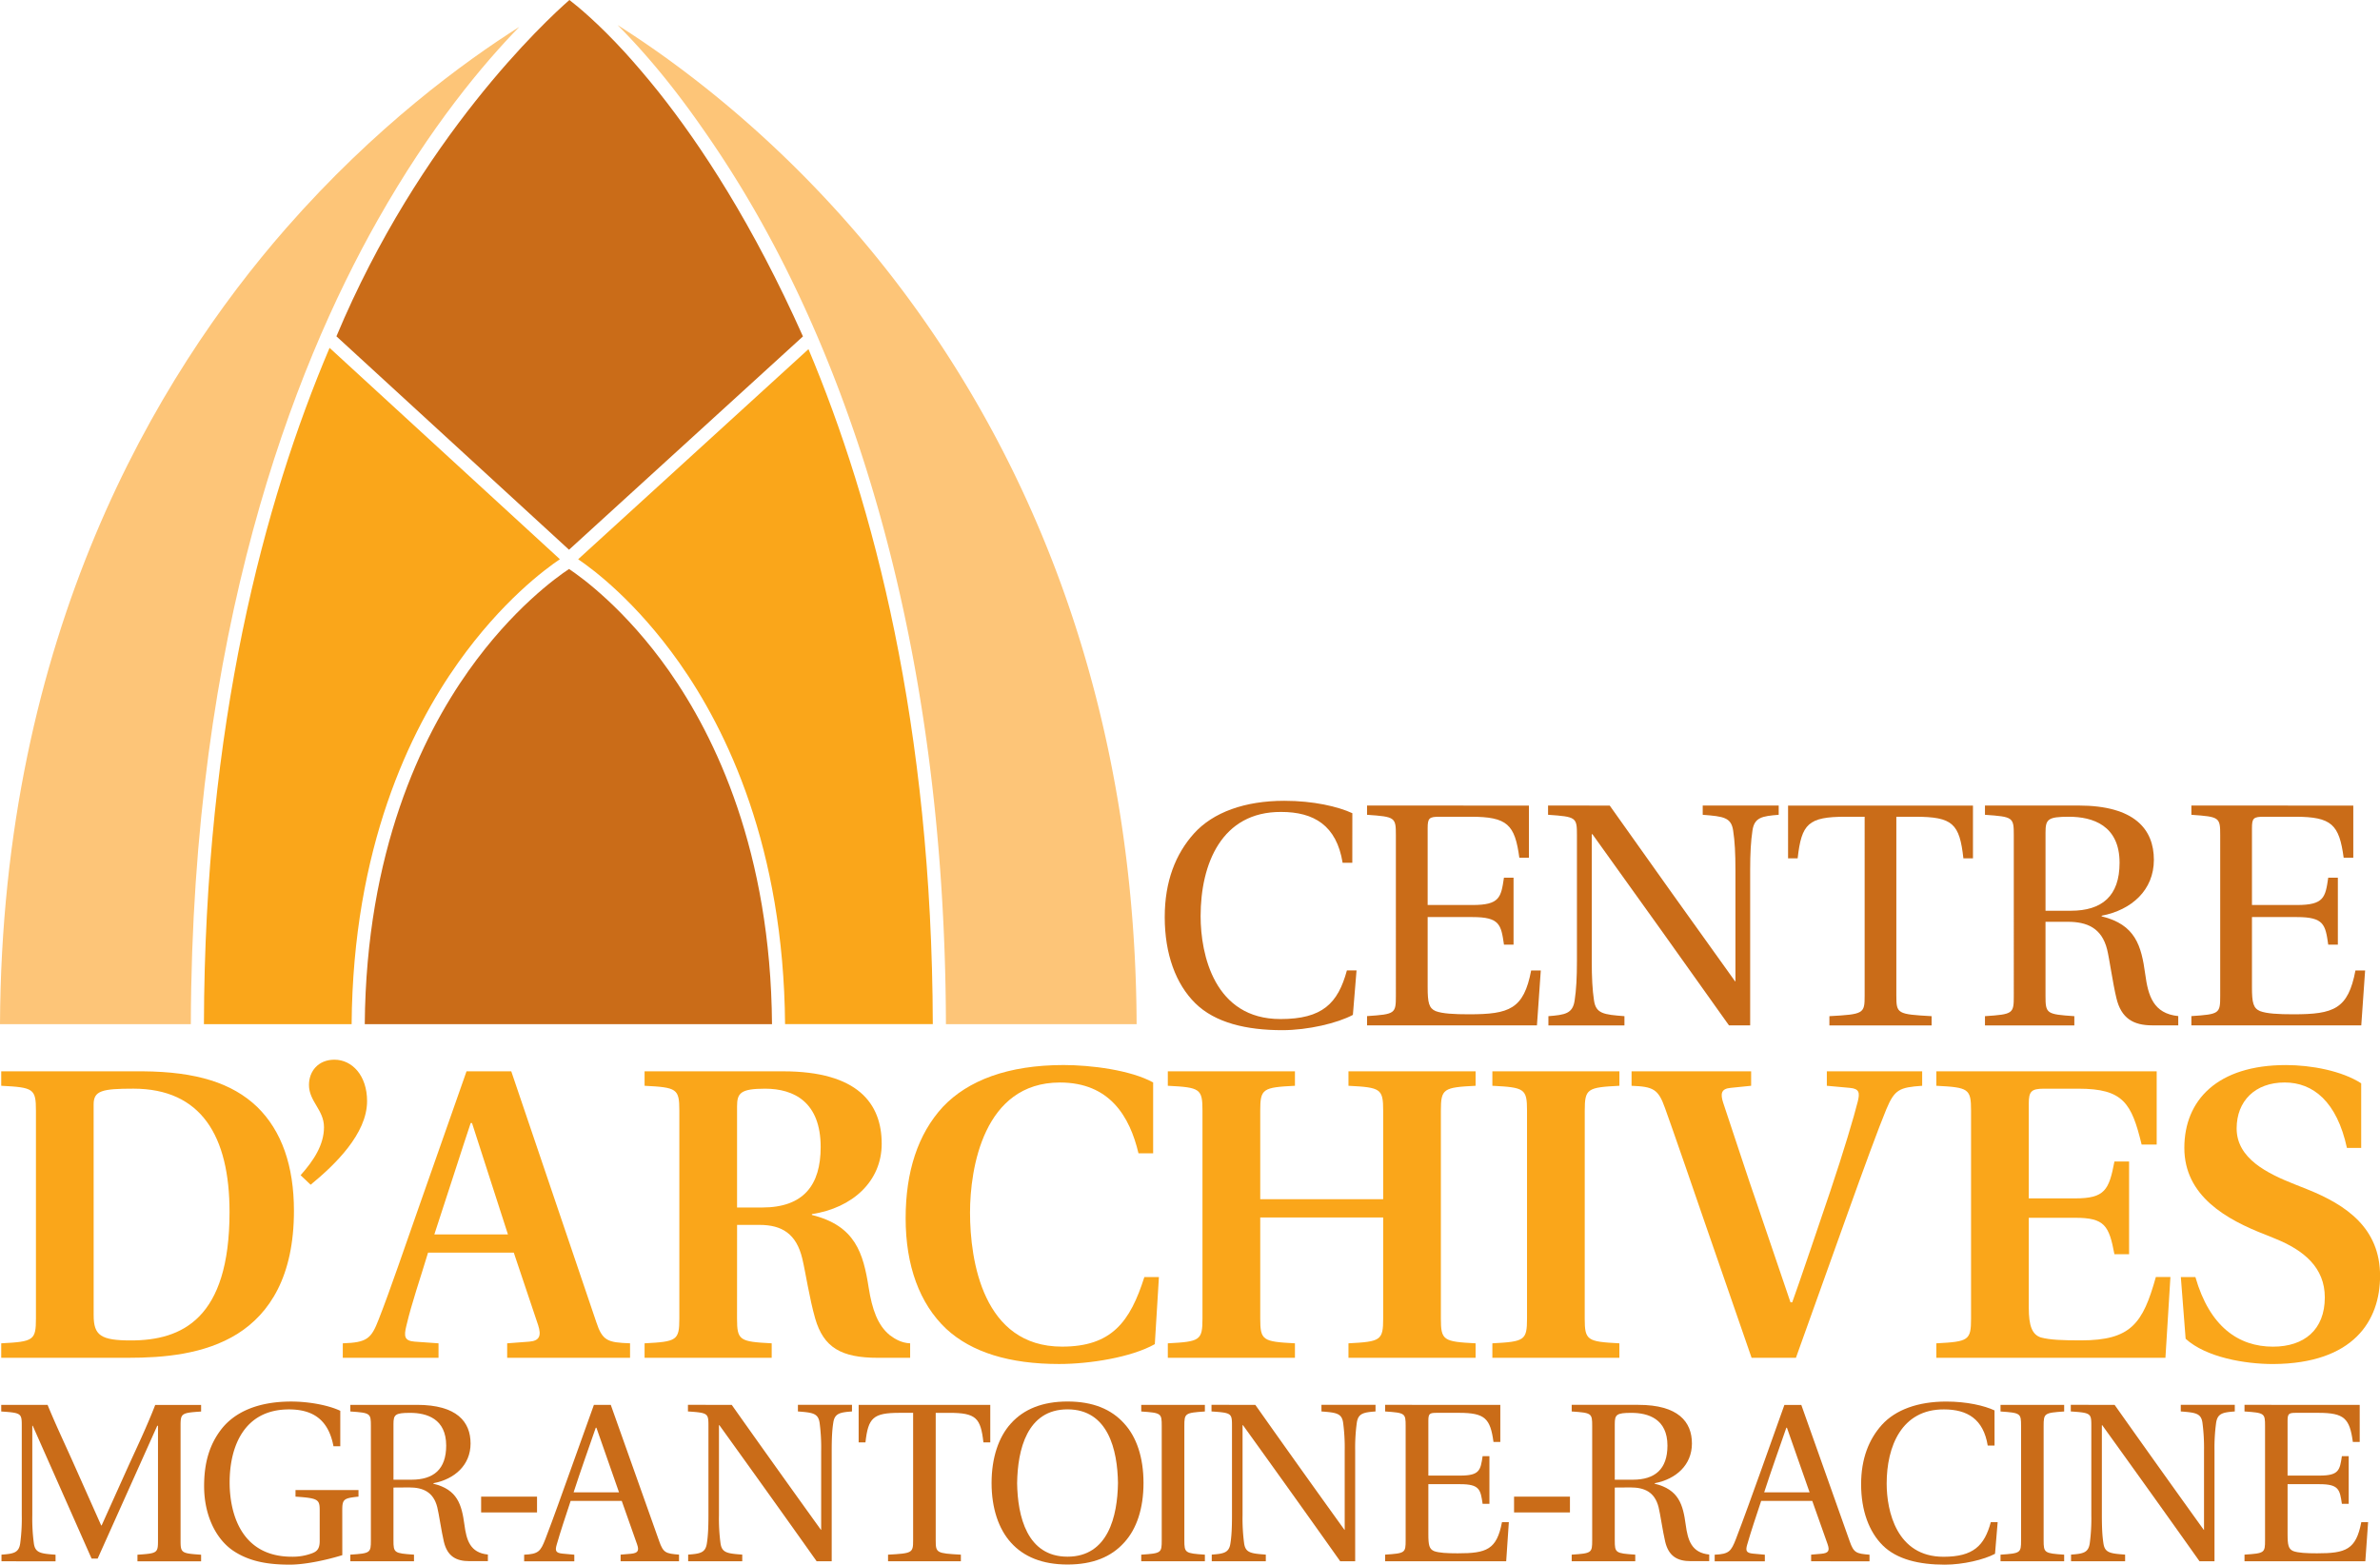 <svg xmlns="http://www.w3.org/2000/svg" viewBox="0 0 1797.32 1181.63"><defs><style>.cls-1{fill:#fdc578;}.cls-2{fill:#faa61a;}.cls-3{fill:#ca6c18;}</style></defs><title>logo</title><g id="Layer_2" data-name="Layer 2"><g id="Calque_1" data-name="Calque 1"><path class="cls-1" d="M529.6,95.65a811.62,811.62,0,0,1,44.48,70.53c63.65,113.2,139.41,310.25,140.27,607.3h144C857.07,479.28,741,284.22,643.46,172.22c-67.78-77.89-136.2-127.48-177.1-153.3.52.54,1.08,1.1,1.64,1.66C484.63,37.4,506,61.78,529.6,95.65Z"/><path class="cls-1" d="M392.16,20.3c-41.35,26.19-108.94,75.41-176,151.94C118.12,284.22,1.34,479.28,0,773.48H144.11c.82-297,77.07-494.12,141.12-607.3C325.24,95.38,365,48.17,392.16,20.3Z"/><path class="cls-2" d="M422.81,422.33,248.88,262.71C199.44,379.11,154.62,546.88,154,773.48H265.54c1-133.33,44.18-222,80.5-273.09C378.82,454.26,411.29,430.1,422.81,422.33Z"/><path class="cls-2" d="M436.61,422.36c11.49,7.77,43.7,31.92,76.25,78,36.06,51.08,78.93,139.74,80,273.08H704.43c-.63-226-44.89-393.39-93.89-509.76Z"/><path class="cls-3" d="M353.84,506.59C318.49,556.44,276.51,643,275.46,773.46H583c-1-130.42-42.8-217-77.85-266.87-32.89-46.7-66.14-70.69-75.43-76.88C420.39,435.88,386.91,459.87,353.84,506.59Z"/><path class="cls-3" d="M430,0C412.19,15.6,317,103.73,254.06,254L429.71,415.17,606.37,254.06c-37.77-84.6-76.92-144.22-109-184.58C488.43,58.31,480,48.49,472.33,40,451.52,17.26,436.16,4.72,430,0Z"/><path class="cls-3" d="M1021.23,651.59h-7.31c-4.58-28.3-21.77-38.4-46.46-38.4-45-.22-60.78,39.33-60.78,78.71,0,29,10.4,77.7,60.25,77.7,31.73,0,43.44-11.76,50.23-36.73h7.27l-2.76,33.59c-11.59,6.23-33.89,11.54-53.24,11.54-27.14,0-50.82-5.54-65.85-20.41-14.54-14.37-23-36.91-23-65,0-27.11,8.28-47.74,22.07-63.11,14.47-16.05,38.48-24.7,68.23-24.7,22,0,40.45,4.33,51.38,9.36Z"/><path class="cls-3" d="M1154.6,608.4v39.35h-7.23c-3.39-25-9-30.93-36.58-30.93h-23.71c-7.75,0-8.95,1-8.95,8.59v58.07H1112c20.58,0,21.55-5.76,23.75-20.64H1143v50.59h-7.23c-2.2-15.1-3.17-20.84-23.75-20.84h-33.89v53c0,11.74,1,15.81,6,18,5.07,1.94,13.79,2.42,25.17,2.42,30.5,0,41.42-3.84,47-33.11h7.27l-2.91,41.48h-128.3v-7c21.29-1.42,21.77-1.9,21.77-15.36V630.71c0-13.42-.48-13.89-21.77-15.36v-7Z"/><path class="cls-3" d="M1215.64,608.4q46.87,66.19,94.44,132.42l.48.49V657.09c0-12.7-.48-21.81-1.71-29.74-1.46-10.07-7.27-10.78-23-12v-7h57.38v7c-12.56,1-18.42,1.94-19.83,12-1.19,7.92-1.72,17-1.72,29.74v117.3h-16c-34.15-48.19-68.53-96.18-103.13-144.39h-.49V725.7c0,12.73.49,21.85,1.68,29.73,1.42,10.1,7.27,10.81,23,12v7h-57.42v-7c12.6-1,18.42-1.9,19.83-12,1.19-7.88,1.72-17,1.72-29.73v-95c0-13.42-.52-13.89-21.81-15.36v-7Z"/><path class="cls-3" d="M1432.08,752.07c0,13.46.75,13.94,26.62,15.36v7h-77.18v-7c25.88-1.42,26.62-1.9,26.62-15.36V616.82h-14.32c-28.3,0-33.33,5.26-36.28,31.41h-7.23V608.4h139.63v39.84h-7.23c-2.91-26.16-8-31.41-36.32-31.41h-14.32Z"/><path class="cls-3" d="M1544.72,696.18v55.89c0,13.46.71,13.94,21.77,15.36v7H1499v-7c21.29-1.42,21.77-1.9,21.77-15.36V630.71c0-13.42-.49-13.89-21.77-15.36v-7h70.66c42.39,0,56.9,18,56.9,41,0,22.78-16.71,37.88-39.45,42.21v.48c25.65,6.23,30,22.32,32.92,43.66,2.2,16.29,6.08,29.75,24.94,31.66v7h-19.65c-14.24,0-23.45-5.28-27.07-20.62-2.69-11-5.33-30-7-36.71-4.1-16.29-15.25-20.88-29.75-20.88Zm19.09-8.37c23.49,0,36.84-11,36.84-36.22,0-28.3-20.36-34.77-38.25-34.77-16,0-17.67,1.9-17.67,12v59Z"/><path class="cls-3" d="M1777.15,608.4v39.35h-7.27c-3.39-25-8.95-30.93-36.58-30.93h-23.67c-7.79,0-9,1-9,8.59v58.07h33.89c20.58,0,21.55-5.76,23.71-20.64h7.27v50.59h-7.27c-2.16-15.1-3.13-20.84-23.71-20.84h-33.89v53c0,11.74,1,15.81,6.08,18,5.07,1.94,13.76,2.42,25.13,2.42,30.54,0,41.42-3.84,46.94-33.11h7.31l-2.91,41.48h-128.3v-7c21.29-1.42,21.77-1.9,21.77-15.36V630.71c0-13.42-.49-13.89-21.77-15.36v-7Z"/><path class="cls-2" d="M.93,1014.5c24.35-1.27,26.21-2.18,26.21-18.75v-157c0-16.55-1.87-17.52-26.21-18.75V809.08H108c40.12.3,67.26,8.74,86.2,26.86,18.6,18.14,27.78,44.72,27.78,78.48,0,49.42-18.3,77.55-42.62,92.89-25,15.64-56.19,18.12-82.44,18.12H.93Zm69.8-21.25c0,15.3,5.37,19.07,28.11,19.07,38.52,0,74.5-16.26,74.5-97,0-57.51-21.48-93.14-72.63-93.14-23.64,0-30,1.53-30,11.88Z"/><path class="cls-2" d="M277.21,831.59c0,24.7-24.31,48.15-42.62,63.14L227,887.55c10.1-11.28,17.67-23.14,17.67-36.26s-11.34-19.42-11.34-31.92c0-10.29,6.94-19.07,19.24-19.07C265.84,800.3,277.21,812.18,277.21,831.59Z"/><path class="cls-2" d="M258.87,1014.5c18.31-.62,21.48-3.43,27.14-18.14,8.84-22.52,20.25-56.3,30.95-86.63l35.35-100.65h33.78l64.13,189.16c4.7,14.37,8.5,15.64,25.58,16.25v10.94H383V1014.5l16.74-1.27c7.87-.62,9.17-4.68,6.64-12.49L388,946H323.26c-6,20-12.3,37.86-16.4,55.35-1.9,7.83-1.57,11.26,6.3,11.88l18,1.27v10.94h-72.3Zm124.72-82.23-27.14-84.13h-1C352,858.15,331.8,921,328,932.27Z"/><path class="cls-2" d="M556.59,995.75c0,16.57,1.9,17.49,26.18,18.75v10.94h-96V1014.5c24.35-1.27,26.25-2.18,26.25-18.75v-157c0-16.55-1.9-17.52-26.25-18.75V809.08H591.34c56.52,0,74.5,24.35,74.5,54.7,0,28.45-22.11,48.47-52.72,53.15v.63c32.81,8.13,38.81,28.76,42.91,55.05,2.54,15.92,6.64,28.13,15.81,35.64,4.1,3.13,9.14,6,15.48,6.25v10.94H663c-27.82,0-41.05-7.81-47.39-29.7-4.4-15.33-7.27-35-9.77-45.34-4.44-18.45-15.18-25.33-32.21-25.33h-17Zm18.94-83.82c31.58,0,44.22-17.21,44.22-45.64,0-33.8-19.91-44.09-42-44.09-18.61,0-21.14,3.39-21.14,13.42v76.3Z"/><path class="cls-2" d="M872.09,1015.12c-17.71,10-49.25,15-72.33,15-37.25,0-66-8.76-85.23-26.58-20.17-19.05-30.61-47.84-30.61-83.48,0-35,9.14-63.51,28.11-84.13,18.94-20,49.22-31.6,91.2-31.6,20.54,0,50.56,3.76,67.6,13.16V871H859.76c-6.6-27.85-21.77-53.47-59.32-53.47-57.79,0-67.9,65.06-67.9,98.17C732.54,952,742.31,1017,802,1017c37.58,0,51.45-18.77,62.19-52.54h11Z"/><path class="cls-2" d="M951.7,919.45v76.3c0,16.57,1.9,17.49,26.21,18.75v10.94h-96V1014.5c24.31-1.27,26.17-2.18,26.17-18.75v-157c0-16.55-1.86-17.52-26.17-18.75V809.08h96V820c-24.31,1.23-26.21,2.2-26.21,18.75v66.93h92.84V838.76c0-16.55-1.9-17.52-26.21-18.75V809.08h96V820c-24.31,1.23-26.21,2.2-26.21,18.75v157c0,16.57,1.9,17.49,26.21,18.75v10.94h-96V1014.5c24.31-1.27,26.21-2.18,26.21-18.75v-76.3Z"/><path class="cls-2" d="M1196.74,995.75c0,16.57,1.9,17.49,26.17,18.75v10.94H1127V1014.5c24.27-1.27,26.17-2.18,26.17-18.75v-157c0-16.55-1.9-17.52-26.17-18.75V809.08h95.94V820c-24.27,1.23-26.17,2.2-26.17,18.75Z"/><path class="cls-2" d="M1287.71,924.15c-3.8-11.26-26.84-77.89-30.31-87.25-5.07-14.39-8.84-16.26-25.28-16.89V809.08h90.3V820L1307,821.57c-7.23.63-7.91,4.36-5.7,11.22,3.13,9.1,21.44,65.1,25,74.76l25.84,76h1.3c3.77-10,24.57-71.61,28.71-83.8,10.1-30,18-56.62,20.8-67.88,1.6-6.56,1.27-9.66-6-10.29L1379.58,820V809.08h72V820c-17.3,1.23-20.81,2.81-27.11,17.82-5.71,13.76-17.08,44.74-29.38,79.1l-38.85,108.52h-33.48Z"/><path class="cls-2" d="M1462.28,1014.5c24.34-1.27,26.21-2.18,26.21-18.75v-157c0-16.55-1.87-17.52-26.21-18.75V809.08h166.4v55.33h-11.37c-7.57-31.3-13.87-42.21-47.65-42.21h-26.25c-9.47,0-11.33,2.16-11.33,11.22v71.62h35c22.41,0,25.58-6.26,29.68-27.83h11.07v70h-11.07c-4.1-21.57-7.27-27.52-29.68-27.52h-35v67.86c0,13.76,2.5,20.32,9.13,22.52,6.93,1.86,16.11,2.2,30.28,2.2,37.92,0,46.76-12.83,56.56-47.84h11l-3.77,61h-173Z"/><path class="cls-2" d="M1772.34,866.91c-7.57-35-25.58-49.4-47-49.4-22.41,0-36.28,14.08-36.28,34.71,0,22.82,23.34,34.06,43.88,42.21l9.43,3.75c29.68,11.88,55,29.4,55,65.38,0,33.74-19.91,66.27-80.83,66.59-21.14,0-50.52-5-66-19.07l-3.62-46.59h11c10.74,37.51,32.66,52.54,58.57,52.54,23.68,0,39.15-12.83,39.15-37.21,0-22.52-15.81-35.65-37.58-44.41l-6.94-2.83c-30-11.56-61.56-29.38-61.56-65.66,0-36,24.91-62.56,76.7-62.56,19.28,0,42.32,4.4,56.86,13.78v48.79Z"/><path class="cls-3" d="M1.12,1179.1v-5c9-.67,13.12-1.34,14.13-8.5a141,141,0,0,0,1.19-21.14v-67.54c0-9.56-.34-9.9-15.51-10.94v-5h35c6.19,15.17,13.39,30.2,20.13,45.38L76.4,1152h.37l20.62-45.79c6.9-15,13.95-30,19.84-45.19h34.64v5c-15,1-15.51,1.38-15.51,10.94v86.3c0,9.55.48,9.88,15.51,10.89v5H103.8v-5c15.14-1,15.51-1.34,15.51-10.89v-86.5h-.56l-45,100.3H69.16l-44.44-100.3h-.33v67.75a140.62,140.62,0,0,0,1.19,21.14c1,7.16,5.18,7.68,16.37,8.5v5Z"/><path class="cls-3" d="M258.5,1174.48c-10.81,3.39-27.56,7.16-39.6,7.16-15.14,0-30.31-1.86-43.4-10.92-12.57-8.87-21.36-26.43-21.36-48.43,0-17.75,4.14-31.39,12.94-42.82,9.77-12.62,27-21,52.83-21,13.8,0,28.6,2.93,37.06,7v26.77h-5.14c-3.65-19.28-14.65-27.83-33.6-27.83-34,0-44.82,28.19-44.82,55.14,0,21.33,7.42,56.11,47,56.11a41.19,41.19,0,0,0,15.17-2.57c3.62-1.34,5.85-3.24,5.85-9.21v-23c0-8.39-.86-9.43-18.27-10.59v-5h47.57v5c-11.37,1.16-12.26,2-12.26,10.59Z"/><path class="cls-3" d="M297.13,1123.43v39.78c0,9.55.52,9.88,15.51,10.89v5H264.57v-5c15.17-1,15.51-1.34,15.51-10.89v-86.3c0-9.56-.34-9.9-15.51-10.94v-5h50.3c30.16,0,40.49,12.79,40.49,29.19,0,16.18-11.89,26.92-28.08,30v.37c18.27,4.4,21.37,15.85,23.45,31,1.53,11.6,4.29,21.14,17.71,22.48v5H354.51c-10.18,0-16.7-3.76-19.31-14.69-1.86-7.87-3.77-21.33-5-26.1-2.95-11.59-10.89-14.88-21.21-14.88Zm13.61-5.93c16.74,0,26.21-7.87,26.21-25.76,0-20.15-14.47-24.72-27.25-24.72-11.34,0-12.56,1.34-12.56,8.5v42Z"/><path class="cls-3" d="M405.55,1130.29v11.93H363.34v-11.93Z"/><path class="cls-3" d="M468.67,1179.1v-5l7.75-.67c5.48-.52,6.38-2.39,4.62-7.31l-11.52-32.62H430.94c-4,12.12-7.57,22.74-10.52,33-1.34,4.59-.86,6.3,4.33,6.82l8.95.82v5H395.82v-5c10.85-.48,12.38-2.53,16-11.75,6-15.55,13.23-36,18.57-50.86L448.5,1061h12.75l36.54,102.87c3.09,8.88,5,9.39,15,10.22v5ZM450.4,1078.24h-.49c-5.18,15-11.22,31.77-16.74,48.81h34.3Z"/><path class="cls-3" d="M552.6,1061q33.33,47.12,67.19,94.14l.34.37v-59.88a140.82,140.82,0,0,0-1.19-21.14c-1.08-7.16-5.18-7.68-16.37-8.54v-5h40.83v5c-9,.69-13.12,1.38-14.13,8.54-.9,5.63-1.19,12.1-1.19,21.14v83.44H616.69c-24.31-34.34-48.77-68.45-73.41-102.72h-.34v68.08a140.94,140.94,0,0,0,1.19,21.14c1,7.16,5.18,7.68,16.4,8.5v5H519.68v-5c9-.67,13.09-1.34,14.13-8.5.89-5.63,1.19-12.12,1.19-21.14v-67.54c0-9.56-.3-9.9-15.48-10.94v-5Z"/><path class="cls-3" d="M706.63,1163.22c0,9.55.52,9.88,19,10.89v5h-55v-5c18.42-1,18.94-1.34,18.94-10.89V1067H679.41c-20.13,0-23.75,3.73-25.84,22.31h-5.14V1061h99.4v28.32h-5.18c-2.05-18.59-5.7-22.31-25.84-22.31H706.63Z"/><path class="cls-3" d="M848.9,1075c9.47,10.25,14.65,25.78,14.65,45s-5.18,34.79-14.65,45c-9.66,10.77-23.6,16.55-42.73,16.55-18.94,0-33.07-5.78-42.73-16.55-9.28-10.25-14.62-25.91-14.62-45s5.33-34.79,14.62-45c9.66-10.74,23.79-16.56,42.73-16.56C825.3,1058.44,839.25,1064.26,848.9,1075Zm-80.8,45c.37,25.09,7.42,55.63,38.07,55.63s37.73-30.53,38.1-55.63c-.37-25.06-7.42-55.63-38.1-55.63S768.48,1095,768.11,1120Z"/><path class="cls-3" d="M894.39,1163.22c0,9.55.52,9.88,15.51,10.89v5H861.84v-5c15.18-1,15.47-1.34,15.47-10.89v-86.3c0-9.56-.3-9.9-15.47-10.94v-5H909.9v5c-15,1-15.51,1.38-15.51,10.94Z"/><path class="cls-3" d="M948,1061q33.27,47.12,67.15,94.14l.34.37v-59.88a140.88,140.88,0,0,0-1.19-21.14c-1-7.16-5.18-7.68-16.37-8.54v-5h40.83v5c-8.95.69-13.09,1.38-14.13,8.54a139.81,139.81,0,0,0-1.23,21.14v83.44h-11.33c-24.31-34.34-48.73-68.45-73.38-102.72h-.34v68.08a141.1,141.1,0,0,0,1.19,21.14c1,7.16,5.15,7.68,16.37,8.5v5H915.09v-5c8.95-.67,13.09-1.34,14.09-8.5.9-5.63,1.19-12.12,1.19-21.14v-67.54c0-9.56-.3-9.9-15.47-10.94v-5Z"/><path class="cls-3" d="M1133,1061v28h-5.15c-2.42-17.73-6.41-22-26-22H1085c-5.52,0-6.34.65-6.34,6.12v41.27h24.09c14.65,0,15.32-4.06,16.89-14.67h5.14v36h-5.14c-1.56-10.74-2.24-14.84-16.89-14.84h-24.09v37.7c0,8.39.67,11.26,4.29,12.83,3.58,1.34,9.8,1.68,17.9,1.68,21.7,0,29.45-2.68,33.41-23.53h5.18l-2,29.53H1046v-5c15.17-1,15.51-1.34,15.51-10.89v-86.3c0-9.56-.33-9.9-15.51-10.94v-5Z"/><path class="cls-3" d="M1185.59,1130.29v11.93h-42.21v-11.93Z"/><path class="cls-3" d="M1219.44,1123.43v39.78c0,9.55.48,9.88,15.47,10.89v5h-48v-5c15.14-1,15.47-1.34,15.47-10.89v-86.3c0-9.56-.34-9.9-15.47-10.94v-5h50.3c30.13,0,40.49,12.79,40.49,29.19,0,16.18-11.93,26.92-28.11,30v.37c18.27,4.4,21.37,15.85,23.42,31,1.56,11.6,4.36,21.14,17.75,22.48v5h-13.94c-10.14,0-16.7-3.76-19.31-14.69-1.87-7.87-3.77-21.33-5-26.1-2.95-11.59-10.85-14.88-21.21-14.88Zm13.61-5.93c16.7,0,26.17-7.87,26.17-25.76,0-20.15-14.5-24.72-27.22-24.72-11.37,0-12.56,1.34-12.56,8.5v42Z"/><path class="cls-3" d="M1367.72,1179.1v-5l7.75-.67c5.52-.52,6.38-2.39,4.66-7.31l-11.56-32.62H1330c-4,12.12-7.61,22.74-10.55,33-1.34,4.59-.82,6.3,4.32,6.82l9,.82v5h-37.88v-5c10.85-.48,12.38-2.53,16-11.75,6-15.55,13.27-36,18.64-50.86l18-50.48h12.79l36.5,102.87c3.09,8.88,5,9.39,15,10.22v5Zm-18.27-100.86H1349c-5.18,15-11.22,31.77-16.74,48.81h34.3Z"/><path class="cls-3" d="M1506.24,1091.74h-5.15c-3.28-20.15-15.51-27.33-33.07-27.33-32-.15-43.25,28-43.25,56,0,20.66,7.42,55.29,42.92,55.29,22.56,0,30.91-8.39,35.72-26.14h5.18l-2,23.9c-8.28,4.44-24.12,8.2-37.92,8.2-19.28,0-36.13-3.92-46.83-14.5-10.33-10.22-16.37-26.25-16.37-46.23,0-19.28,5.85-33.93,15.66-44.85,10.37-11.45,27.4-17.6,48.58-17.6,15.66,0,28.78,3.1,36.5,6.68Z"/><path class="cls-3" d="M1543.3,1163.22c0,9.55.56,9.88,15.51,10.89v5h-48.06v-5c15.17-1,15.51-1.34,15.51-10.89v-86.3c0-9.56-.34-9.9-15.51-10.94v-5h48.06v5c-15,1-15.51,1.38-15.51,10.94Z"/><path class="cls-3" d="M1596.91,1061q33.34,47.12,67.15,94.14l.37.37v-59.88a146,146,0,0,0-1.19-21.14c-1-7.16-5.18-7.68-16.37-8.54v-5h40.79v5c-8.95.69-13,1.38-14.09,8.54a140,140,0,0,0-1.23,21.14v83.44H1661c-24.31-34.34-48.77-68.45-73.42-102.72h-.3v68.08c0,9,.3,15.51,1.19,21.14,1,7.16,5.14,7.68,16.37,8.5v5H1564v-5c9-.67,13.09-1.34,14.13-8.5a140.67,140.67,0,0,0,1.19-21.14v-67.54c0-9.56-.33-9.9-15.51-10.94v-5Z"/><path class="cls-3" d="M1782,1061v28h-5.18c-2.42-17.73-6.38-22-26-22H1733.9c-5.52,0-6.38.65-6.38,6.12v41.27h24.13c14.62,0,15.32-4.06,16.89-14.67h5.15v36h-5.15c-1.57-10.74-2.27-14.84-16.89-14.84h-24.12v37.7c0,8.39.67,11.26,4.29,12.83,3.65,1.34,9.84,1.68,17.94,1.68,21.7,0,29.45-2.68,33.44-23.53h5.14l-2.09,29.53H1695v-5c15.17-1,15.51-1.34,15.51-10.89v-86.3c0-9.56-.33-9.9-15.51-10.94v-5Z"/></g></g></svg>